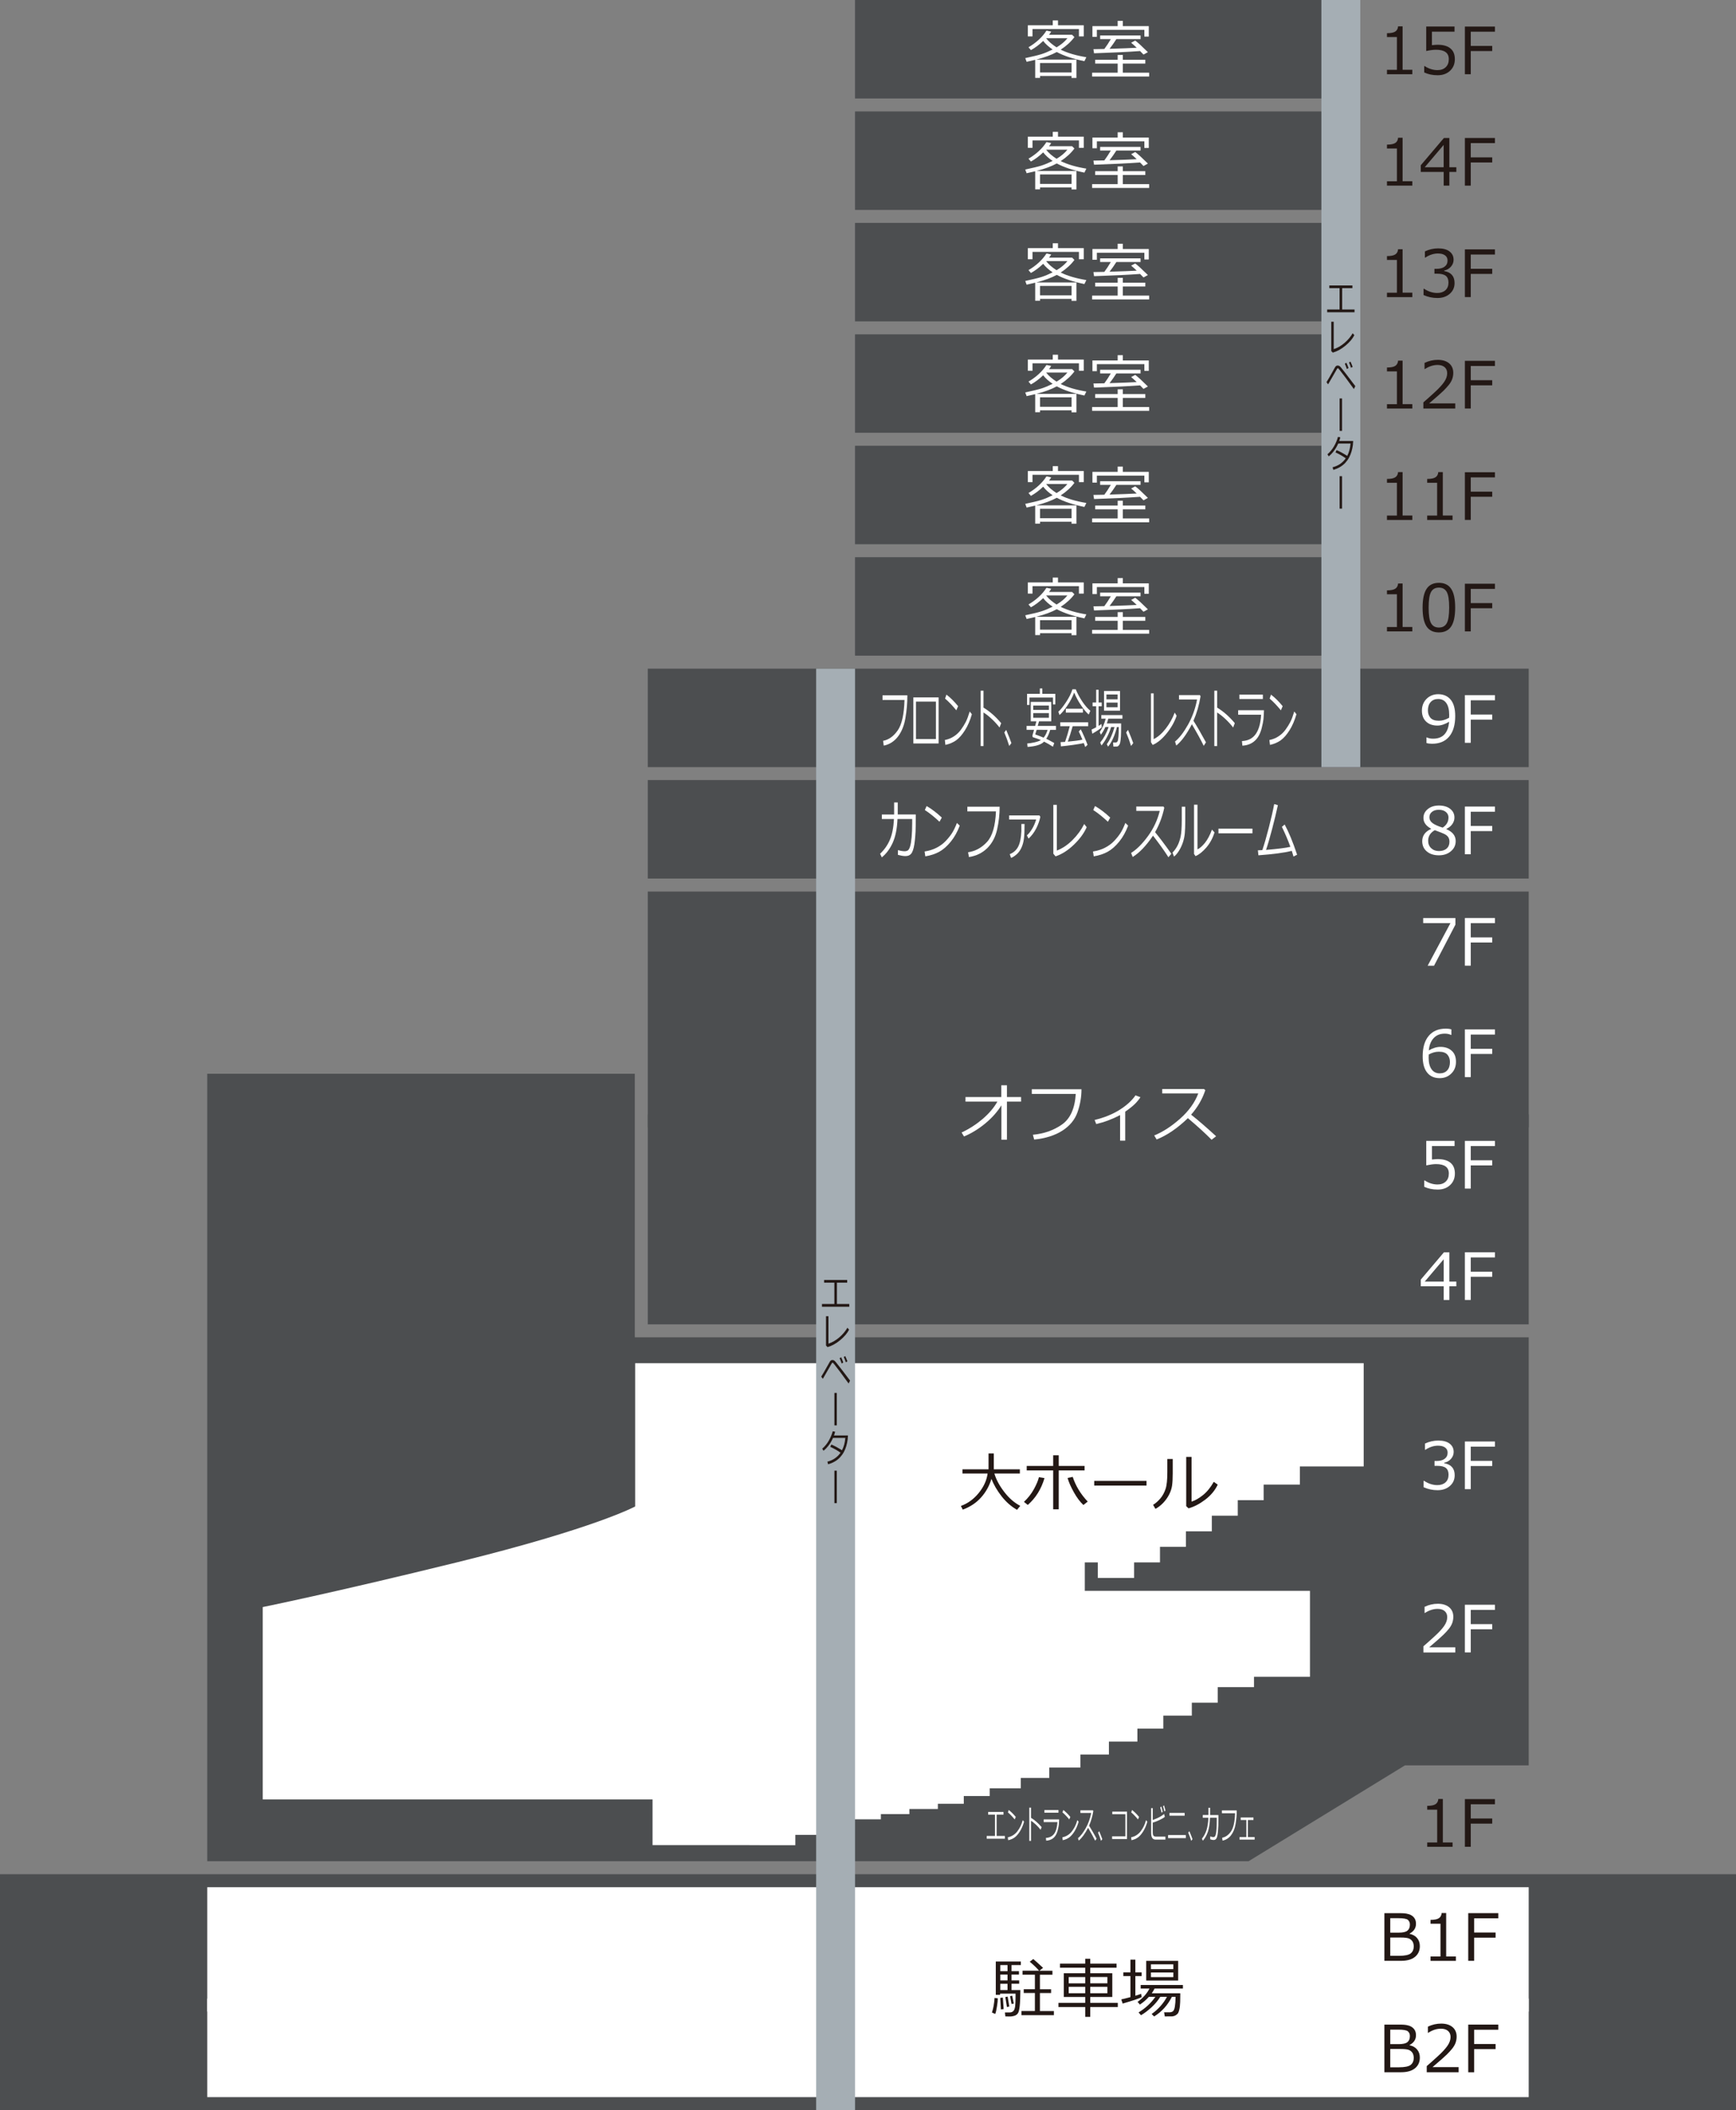 <?xml version="1.0" encoding="UTF-8"?>
<svg id="_レイヤー_2" data-name="レイヤー_2" xmlns="http://www.w3.org/2000/svg" viewBox="0 0 427.9 520">
  <rect x="0" y="0" width="427.9" height="520" fill="#808080" stroke="none"/>
  <defs>
    <style>
      .cls-1 {
        fill: #231815;
      }

      .cls-2 {
        fill: #a5aeb4;
      }

      .cls-3 {
        fill: #fff;
      }

      .cls-4 {
        fill: #4c4e50;
      }
    </style>
  </defs>
  <g id="_レイヤー_1-2" data-name="レイヤー_1">
    <g>
      <rect class="cls-4" x="210.75" width="114.96" height="24.27"/>
      <rect class="cls-4" x="210.75" y="27.46" width="114.96" height="24.27"/>
      <rect class="cls-4" x="210.75" y="54.93" width="114.96" height="24.27"/>
      <rect class="cls-4" x="210.75" y="82.39" width="114.96" height="24.26"/>
      <rect class="cls-4" x="210.75" y="109.85" width="114.96" height="24.27"/>
      <rect class="cls-4" x="210.75" y="137.31" width="114.96" height="24.27"/>
      <rect class="cls-4" x="159.66" y="164.78" width="217.14" height="24.27"/>
      <polygon class="cls-4" points="346.29 435.06 376.8 435.06 376.8 329.56 156.47 329.56 156.47 264.61 51.09 264.61 51.09 458.68 307.75 458.68 346.29 435.06"/>
      <rect class="cls-4" y="461.88" width="427.9" height="58.12"/>
      <rect class="cls-3" x="51.09" y="465.08" width="325.71" height="30.65"/>
      <rect class="cls-3" x="51.09" y="492.54" width="325.71" height="24.27"/>
      <rect class="cls-4" x="159.66" y="192.24" width="217.14" height="24.27"/>
      <rect class="cls-4" x="159.66" y="219.71" width="217.14" height="58.12"/>
      <rect class="cls-4" x="159.66" y="274.64" width="217.14" height="51.73"/>
      <path class="cls-3" d="M189.66,454.73h6.38v-2.55h7.03v-2.56h7.03s0-1.27,0-1.27h7.02v-1.28h7.03s0-1.27,0-1.27h7.02v-1.28h6.39v-1.91h6.39v-1.91h7.66s0-2.55,0-2.55h7.02v-2.56h7.67v-3.2h7.03v-3.2h7.02v-3.2h6.39v-3.19h7.03v-3.2h6.38v-3.83h8.94v-2.55h13.8v-21.17h-55.5v-7.02h3.2v3.83h8.95v-3.83h6.38v-3.83h6.39v-3.83h6.39v-3.84h6.39v-3.83h6.38v-3.84h8.94v-4.47h15.72v-25.45h-179.57v35.31s-9.8,5.36-43.68,13.71c-30.96,7.62-48.12,11.08-48.12,11.08v47.4h96.08v11.26h22.06l6.77.03Z"/>
      <g>
        <path class="cls-1" d="M348.12,18.29h-6.25v-1.08h2.45v-8.08h-2.45v-.95c.96,0,1.64-.14,2.05-.41.41-.27.64-.69.69-1.28h1.11v10.71h2.4v1.08Z"/>
        <path class="cls-1" d="M351.05,17.85v-1.56h.12c1.01.66,2.07.99,3.16.99.84,0,1.52-.24,2.02-.72.51-.48.76-1.14.76-1.99,0-1.54-1.05-2.31-3.17-2.31-.6,0-1.4.1-2.4.31v-6.03h6.98v1.26h-5.57v3.33c.69-.07,1.15-.1,1.39-.1,1.4,0,2.46.3,3.18.91.72.6,1.08,1.48,1.08,2.64s-.39,2.12-1.17,2.85c-.78.74-1.8,1.11-3.07,1.11s-2.33-.23-3.32-.69Z"/>
        <path class="cls-1" d="M368.48,7.81h-5.96v3.51h5.29v1.26h-5.29v5.71h-1.45V6.55h7.41v1.26Z"/>
      </g>
      <g>
        <path class="cls-3" d="M264.13,18.73h-7.78v.47h-1.19v-4.45c-.66.16-1.36.32-2.11.48l-.34-.91c1.82-.39,3.15-.71,3.98-.97.83-.26,1.75-.65,2.77-1.15-1-.67-1.77-1.37-2.33-2.11-.97.93-1.97,1.68-3.02,2.26l-.6-.7c1.93-1.14,3.41-2.51,4.43-4.1l1.16.24c-.12.23-.3.49-.53.78h5.69l.57.57c-.84,1.13-1.96,2.17-3.38,3.1,1.66.82,3.77,1.44,6.32,1.86l-.48.98c-2.82-.58-5.09-1.33-6.81-2.26-1.27.7-2.95,1.32-5.04,1.86h9.89v4.54h-1.21v-.48ZM265.94,8.97v-1.82h-11.44v1.82h-1.15v-2.74h6.14v-1.2h1.29v1.2h6.35v2.74h-1.19ZM256.35,17.86h7.78v-2.33h-7.78v2.33ZM260.43,11.67c1.12-.66,2.01-1.41,2.67-2.24h-5.24c.61.8,1.47,1.54,2.57,2.24Z"/>
        <path class="cls-3" d="M269.19,18.86v-.94h6.3v-2.25h-5.54v-.94h5.54v-1.18h1.27v1.18h5.54v.94h-5.54v2.25h6.49v.94h-14.06ZM282.07,9.02v-1.66h-11.71v1.72h-1.09v-2.64h6.22v-1.3h1.27v1.3h6.4v2.57h-1.09ZM272.2,12.07c.52-.69,1.06-1.5,1.6-2.43h-2.63v-.9h9.96v.9h-5.96c-.53.83-1.08,1.63-1.68,2.39,3.08-.09,5.31-.18,6.69-.26-.59-.57-1.04-.98-1.37-1.23l1-.54c.57.4,1.61,1.35,3.13,2.85l-1.08.6c-.16-.18-.44-.47-.85-.87-2.82.21-6.6.39-11.34.55l-.16-1.01c.55,0,1.45-.02,2.69-.05Z"/>
      </g>
      <g>
        <path class="cls-3" d="M264.13,46.19h-7.78v.47h-1.19v-4.45c-.66.16-1.36.32-2.11.48l-.34-.91c1.82-.39,3.15-.71,3.98-.97.83-.26,1.75-.65,2.77-1.15-1-.67-1.77-1.37-2.33-2.11-.97.93-1.97,1.68-3.02,2.26l-.6-.7c1.93-1.14,3.41-2.51,4.43-4.1l1.16.24c-.12.23-.3.49-.53.78h5.69l.57.57c-.84,1.13-1.96,2.17-3.38,3.1,1.66.82,3.77,1.44,6.32,1.86l-.48.98c-2.82-.58-5.09-1.33-6.81-2.26-1.27.7-2.95,1.32-5.04,1.86h9.89v4.54h-1.21v-.48ZM265.94,36.43v-1.82h-11.44v1.82h-1.15v-2.74h6.14v-1.2h1.29v1.2h6.35v2.74h-1.19ZM256.35,45.32h7.78v-2.33h-7.78v2.33ZM260.43,39.13c1.12-.66,2.01-1.41,2.67-2.24h-5.24c.61.8,1.47,1.54,2.57,2.24Z"/>
        <path class="cls-3" d="M269.19,46.32v-.94h6.3v-2.25h-5.54v-.94h5.54v-1.18h1.27v1.18h5.54v.94h-5.54v2.25h6.49v.94h-14.06ZM282.07,36.48v-1.66h-11.71v1.72h-1.09v-2.64h6.22v-1.3h1.27v1.3h6.4v2.57h-1.09ZM272.2,39.53c.52-.69,1.06-1.5,1.6-2.43h-2.63v-.9h9.96v.9h-5.96c-.53.83-1.08,1.63-1.68,2.39,3.08-.09,5.31-.18,6.69-.26-.59-.57-1.04-.98-1.37-1.23l1-.54c.57.4,1.61,1.35,3.13,2.85l-1.08.6c-.16-.18-.44-.47-.85-.87-2.82.21-6.6.39-11.34.55l-.16-1.01c.55,0,1.45-.02,2.69-.05Z"/>
      </g>
      <g>
        <path class="cls-3" d="M264.13,73.65h-7.78v.47h-1.19v-4.45c-.66.16-1.36.32-2.11.48l-.34-.91c1.82-.39,3.15-.71,3.98-.97.83-.26,1.75-.65,2.77-1.15-1-.67-1.77-1.37-2.33-2.11-.97.93-1.97,1.68-3.02,2.26l-.6-.7c1.93-1.14,3.41-2.51,4.43-4.1l1.16.24c-.12.23-.3.49-.53.78h5.69l.57.57c-.84,1.13-1.96,2.17-3.38,3.1,1.66.82,3.77,1.44,6.32,1.86l-.48.98c-2.82-.58-5.09-1.33-6.81-2.26-1.27.7-2.95,1.32-5.04,1.86h9.89v4.54h-1.21v-.48ZM265.94,63.89v-1.82h-11.44v1.82h-1.15v-2.74h6.14v-1.2h1.29v1.2h6.35v2.74h-1.19ZM256.35,72.79h7.78v-2.33h-7.78v2.33ZM260.43,66.59c1.12-.66,2.01-1.41,2.67-2.24h-5.24c.61.8,1.47,1.54,2.57,2.24Z"/>
        <path class="cls-3" d="M269.19,73.79v-.94h6.3v-2.25h-5.54v-.94h5.54v-1.18h1.27v1.18h5.54v.94h-5.54v2.25h6.49v.94h-14.06ZM282.07,63.95v-1.66h-11.71v1.72h-1.09v-2.64h6.22v-1.3h1.27v1.3h6.4v2.57h-1.09ZM272.2,67c.52-.69,1.06-1.5,1.6-2.43h-2.63v-.9h9.96v.9h-5.96c-.53.83-1.08,1.63-1.68,2.39,3.08-.09,5.31-.18,6.69-.26-.59-.57-1.04-.98-1.37-1.23l1-.54c.57.4,1.61,1.35,3.13,2.85l-1.08.6c-.16-.18-.44-.47-.85-.87-2.82.21-6.6.39-11.34.55l-.16-1.01c.55,0,1.45-.02,2.69-.05Z"/>
      </g>
      <g>
        <path class="cls-3" d="M264.13,101.12h-7.78v.47h-1.19v-4.45c-.66.16-1.36.32-2.11.48l-.34-.91c1.82-.39,3.15-.71,3.98-.97.83-.26,1.75-.65,2.77-1.15-1-.67-1.77-1.37-2.33-2.11-.97.93-1.97,1.68-3.02,2.26l-.6-.7c1.93-1.14,3.41-2.51,4.43-4.1l1.16.24c-.12.23-.3.49-.53.78h5.69l.57.57c-.84,1.13-1.96,2.17-3.38,3.1,1.66.82,3.77,1.44,6.32,1.86l-.48.98c-2.82-.58-5.09-1.33-6.81-2.26-1.27.7-2.95,1.32-5.04,1.86h9.89v4.54h-1.21v-.48ZM265.94,91.36v-1.82h-11.44v1.82h-1.15v-2.74h6.14v-1.2h1.29v1.2h6.35v2.74h-1.19ZM256.35,100.25h7.78v-2.33h-7.78v2.33ZM260.43,94.05c1.12-.66,2.01-1.41,2.67-2.24h-5.24c.61.8,1.47,1.54,2.57,2.24Z"/>
        <path class="cls-3" d="M269.19,101.25v-.94h6.3v-2.25h-5.54v-.94h5.54v-1.18h1.27v1.18h5.54v.94h-5.54v2.25h6.49v.94h-14.06ZM282.07,91.41v-1.66h-11.71v1.72h-1.09v-2.64h6.22v-1.3h1.27v1.3h6.4v2.57h-1.09ZM272.2,94.46c.52-.69,1.06-1.5,1.6-2.43h-2.63v-.9h9.96v.9h-5.96c-.53.83-1.08,1.63-1.68,2.39,3.08-.09,5.31-.18,6.69-.26-.59-.57-1.04-.98-1.37-1.23l1-.54c.57.39,1.61,1.35,3.13,2.85l-1.08.6c-.16-.18-.44-.47-.85-.87-2.82.21-6.6.39-11.34.55l-.16-1.01c.55,0,1.45-.02,2.69-.05Z"/>
      </g>
      <g>
        <path class="cls-3" d="M264.13,128.58h-7.78v.47h-1.19v-4.45c-.66.16-1.36.32-2.11.48l-.34-.91c1.82-.38,3.15-.71,3.98-.97.83-.26,1.75-.65,2.77-1.15-1-.67-1.77-1.37-2.33-2.11-.97.93-1.97,1.68-3.02,2.26l-.6-.7c1.93-1.14,3.41-2.51,4.43-4.1l1.16.24c-.12.23-.3.49-.53.78h5.69l.57.57c-.84,1.13-1.96,2.17-3.38,3.1,1.66.82,3.77,1.44,6.32,1.86l-.48.98c-2.82-.58-5.09-1.33-6.81-2.26-1.27.7-2.95,1.32-5.04,1.86h9.89v4.54h-1.21v-.48ZM265.94,118.82v-1.82h-11.44v1.82h-1.15v-2.74h6.14v-1.2h1.29v1.2h6.35v2.74h-1.19ZM256.35,127.71h7.78v-2.33h-7.78v2.33ZM260.43,121.51c1.12-.66,2.01-1.41,2.67-2.24h-5.24c.61.8,1.47,1.54,2.57,2.24Z"/>
        <path class="cls-3" d="M269.19,128.71v-.94h6.3v-2.25h-5.54v-.94h5.54v-1.18h1.27v1.18h5.54v.94h-5.54v2.25h6.49v.94h-14.06ZM282.07,118.87v-1.66h-11.71v1.72h-1.09v-2.64h6.22v-1.3h1.27v1.3h6.4v2.57h-1.09ZM272.2,121.92c.52-.69,1.06-1.5,1.6-2.43h-2.63v-.9h9.96v.9h-5.96c-.53.83-1.08,1.63-1.68,2.39,3.08-.09,5.31-.18,6.69-.26-.59-.57-1.04-.98-1.37-1.23l1-.54c.57.39,1.61,1.35,3.13,2.85l-1.08.6c-.16-.18-.44-.47-.85-.87-2.82.21-6.6.39-11.34.55l-.16-1.01c.55,0,1.45-.02,2.69-.05Z"/>
      </g>
      <g>
        <path class="cls-3" d="M264.13,156.04h-7.78v.47h-1.19v-4.45c-.66.16-1.36.32-2.11.48l-.34-.91c1.82-.38,3.15-.71,3.98-.97.83-.26,1.75-.65,2.77-1.15-1-.67-1.77-1.37-2.33-2.11-.97.93-1.97,1.68-3.02,2.26l-.6-.7c1.93-1.14,3.41-2.51,4.43-4.1l1.16.24c-.12.23-.3.49-.53.78h5.69l.57.57c-.84,1.13-1.96,2.17-3.38,3.1,1.66.82,3.77,1.44,6.32,1.86l-.48.98c-2.82-.58-5.09-1.33-6.81-2.26-1.27.7-2.95,1.32-5.04,1.86h9.89v4.54h-1.21v-.48ZM265.94,146.28v-1.82h-11.44v1.82h-1.15v-2.74h6.14v-1.2h1.29v1.2h6.35v2.74h-1.19ZM256.35,155.17h7.78v-2.33h-7.78v2.33ZM260.43,148.98c1.12-.66,2.01-1.41,2.67-2.24h-5.24c.61.8,1.47,1.54,2.57,2.24Z"/>
        <path class="cls-3" d="M269.19,156.17v-.94h6.3v-2.25h-5.54v-.94h5.54v-1.18h1.27v1.18h5.54v.94h-5.54v2.25h6.49v.94h-14.06ZM282.07,146.34v-1.66h-11.71v1.72h-1.09v-2.64h6.22v-1.3h1.27v1.3h6.4v2.57h-1.09ZM272.2,149.38c.52-.69,1.06-1.5,1.6-2.43h-2.63v-.9h9.96v.9h-5.96c-.53.83-1.08,1.63-1.68,2.39,3.08-.09,5.31-.18,6.69-.26-.59-.57-1.04-.98-1.37-1.23l1-.54c.57.4,1.61,1.35,3.13,2.85l-1.08.6c-.16-.18-.44-.47-.85-.87-2.82.21-6.6.39-11.34.55l-.16-1.01c.55,0,1.45-.02,2.69-.05Z"/>
      </g>
      <g>
        <path class="cls-3" d="M223.65,171.36c0,1.89-.16,3.76-.48,5.62-.32,1.86-.94,3.38-1.86,4.57-.92,1.18-2.08,1.92-3.48,2.2l-.16-1.18c1.38-.26,2.58-1.11,3.59-2.55,1.02-1.44,1.58-3.94,1.69-7.52h-5.42v-1.15h6.12Z"/>
        <path class="cls-3" d="M231.35,183.22h-6.22v-11.35h6.22v11.35ZM230.69,182.13v-9.22h-4.91v9.22h4.91Z"/>
        <path class="cls-3" d="M239.56,176c-.44,1.52-1,2.84-1.7,3.95-.7,1.11-1.42,1.94-2.17,2.48-.75.54-1.64.92-2.66,1.14l-.14-1.2c.85-.17,1.61-.48,2.28-.93.67-.45,1.24-.99,1.7-1.63.47-.64.86-1.27,1.18-1.89.32-.63.64-1.49.97-2.58l.53.67ZM236.16,174.03l-.44,1.02c-.93-1.14-1.85-2.11-2.77-2.89l.33-.98c.97.73,1.93,1.68,2.88,2.85Z"/>
        <path class="cls-3" d="M246.78,178.21l-.41,1.08c-.54-.72-1.19-1.43-1.94-2.13-.75-.7-1.42-1.22-2.01-1.57v8.27h-.7v-13.65h.7v4.18c1.54.92,2.99,2.2,4.35,3.82Z"/>
        <path class="cls-3" d="M249.29,183.14l-.53.69c-.34-1.11-.74-2.22-1.21-3.32l.46-.64c.57,1.35,1,2.44,1.29,3.27Z"/>
        <path class="cls-3" d="M257.35,182.77c-.69.73-2.05,1.16-4.07,1.3l-.08-.85c.49-.02,1.1-.12,1.82-.28.72-.17,1.23-.35,1.54-.56-.4-.18-1.04-.41-1.92-.69-.1-.04-.16-.16-.16-.36,0-.04,0-.06,0-.08,0-.02.05-.17.13-.46l.27-.94h-1.84v-.95h2.11c.08-.28.18-.66.31-1.15h-1.39v-4.77h5.05v4.77h-3.01c-.1.37-.21.75-.33,1.15h4.5v.97h-1.42c-.28.94-.6,1.67-.98,2.19.32.15.99.5,1.98,1.05l-.33.91c-.6-.4-1.33-.82-2.21-1.27ZM259.55,173.6v-1.7h-5.81v1.84h-.58v-2.75h3.15v-1.32h.61v1.32h3.2v2.61h-.57ZM254.68,174.95h3.86v-1.08h-3.86v1.08ZM258.54,175.74h-3.86v1.15h3.86v-1.15ZM257.23,181.8c.39-.45.72-1.09.99-1.93l-2.7-.02-.35,1.13c.89.33,1.58.6,2.06.81Z"/>
        <path class="cls-3" d="M268.37,176.1c-.57-.48-1.2-1.23-1.89-2.25-.69-1.01-1.26-2.07-1.71-3.18-.39,1.05-.93,2.1-1.65,3.17-.71,1.07-1.37,1.86-1.96,2.37l-.29-.82c.49-.42,1.12-1.19,1.88-2.33.76-1.14,1.29-2.2,1.59-3.19h.82c.41,1.03.96,2.04,1.63,3.04.68,1,1.33,1.74,1.96,2.24l-.39.94ZM261.5,183.93l-.08-1.04c.28-.01.65-.03,1.1-.06.4-1.12.79-2.41,1.16-3.86h-2.34v-.97h6.89v.97h-3.83c-.39,1.38-.79,2.65-1.2,3.8,1.63-.15,2.83-.31,3.6-.49-.37-.9-.67-1.57-.9-2.01l.49-.54c.22.4.51,1.02.87,1.84.36.83.63,1.49.81,1.98l-.57.55c-.08-.26-.2-.59-.36-.98-.5.13-1.39.28-2.67.46-1.28.18-2.27.29-2.97.35ZM262.71,175.62v-.96h4.21v.96h-4.21Z"/>
        <path class="cls-3" d="M269.23,180.82l-.17-1.03c.27-.11.64-.3,1.13-.56v-5.18h-.88v-.93h.88v-3.13h.6v3.13h.77v.93h-.77v4.84c.3-.18.54-.34.72-.48l.05.83c-.31.33-1.09.86-2.33,1.58ZM271.49,183.69l-.3-.69c.85-1.03,1.54-2.31,2.07-3.84h-.8c-.33.74-.7,1.37-1.11,1.9l-.28-.66c.67-.98,1.16-2.08,1.47-3.29h-1.08v-.88h5.2v.88h-3.49c-.1.41-.22.8-.35,1.17h3.52v.58c0,1.23-.02,2.11-.05,2.64-.05.72-.11,1.25-.2,1.59-.06.22-.15.41-.29.58-.14.17-.28.27-.44.3-.04.01-.35.02-.92.02l-.09-1.01h.66c.16,0,.3-.08.42-.23.12-.16.2-.55.25-1.19.05-.64.08-1.37.08-2.19v-.2h-.45c-.51,2.05-1.24,3.66-2.18,4.83l-.31-.6c.81-1.15,1.44-2.56,1.89-4.23h-.83c-.28.91-.64,1.77-1.08,2.58-.44.81-.87,1.46-1.3,1.95ZM272.13,175.14v-4.86h3.94v4.86h-3.94ZM272.72,172.33h2.76v-1.18h-2.76v1.18ZM275.48,173.15h-2.76v1.15h2.76v-1.15Z"/>
        <path class="cls-3" d="M279.32,183.14l-.53.69c-.34-1.11-.74-2.22-1.21-3.32l.46-.64c.57,1.35,1,2.44,1.29,3.27Z"/>
        <path class="cls-3" d="M290.02,176.39c-.48,1.44-1.28,2.88-2.41,4.29-1.12,1.41-2.29,2.38-3.49,2.9l-.42-.66v-12.04h.66v11.27c1.05-.51,2.04-1.38,2.98-2.59.94-1.21,1.67-2.53,2.21-3.95l.47.78Z"/>
        <path class="cls-3" d="M297.25,182.94l-.55.86c-.71-1.47-1.69-3.24-2.92-5.32-1.29,2.48-2.58,4.24-3.85,5.25l-.3-.99c1.07-.87,2.14-2.26,3.2-4.15,1.06-1.89,1.81-3.96,2.23-6.21h-4.45v-1.08h5.15l.16.29c-.36,2.2-.95,4.21-1.75,6.03.8,1.24,1.82,3.01,3.08,5.32Z"/>
        <path class="cls-3" d="M304.36,178.21l-.41,1.08c-.54-.72-1.19-1.43-1.94-2.13-.75-.7-1.42-1.22-2.01-1.57v8.27h-.69v-13.65h.7v4.18c1.54.92,2.99,2.2,4.35,3.82Z"/>
        <path class="cls-3" d="M311.55,175.03c-.03.93-.07,1.66-.12,2.17-.05.52-.19,1.23-.42,2.16-.22.92-.55,1.7-.97,2.33-.42.63-.95,1.12-1.58,1.47-.63.35-1.38.55-2.23.6l-.11-1.13c1.48-.07,2.6-.63,3.37-1.69.77-1.06,1.23-2.66,1.36-4.81h-5.66v-1.1h6.37ZM311.28,172.27h-5.79v-1.09h5.79v1.09Z"/>
        <path class="cls-3" d="M319.56,176c-.44,1.52-1,2.84-1.7,3.95-.7,1.11-1.42,1.94-2.17,2.48-.75.54-1.64.92-2.66,1.14l-.14-1.2c.85-.17,1.61-.48,2.28-.93.67-.45,1.24-.99,1.7-1.63.47-.64.86-1.27,1.18-1.89.32-.63.64-1.49.97-2.58l.53.67ZM316.16,174.03l-.44,1.02c-.93-1.14-1.85-2.11-2.77-2.89l.33-.98c.97.73,1.93,1.68,2.88,2.85Z"/>
      </g>
      <g>
        <path class="cls-3" d="M221.28,197.74v2.97h4.44v.6c0,1.81-.02,3.03-.05,3.68-.03.64-.09,1.32-.16,2.04-.07.72-.17,1.33-.29,1.85-.12.52-.27.92-.43,1.21-.16.29-.37.5-.62.65-.25.15-.6.23-1.04.23-.47,0-1.07-.1-1.81-.3l.02-1.18c.61.19,1.17.29,1.69.29.24,0,.48-.06.7-.18.22-.12.41-.44.58-.95.17-.51.29-1.28.39-2.28.09-1.01.14-2.18.14-3.53v-1h-3.62c-.1,2.4-.5,4.34-1.18,5.85-.68,1.5-1.58,2.7-2.68,3.6l-.43-.89c1.04-.97,1.84-2.11,2.41-3.44.57-1.33.9-3.03,1.01-5.12h-2.99v-1.11h3.03v-2.97h.89Z"/>
        <path class="cls-3" d="M236.56,203.47c-.57,1.52-1.3,2.84-2.21,3.95-.9,1.11-1.85,1.94-2.82,2.48-.98.54-2.13.92-3.45,1.14l-.18-1.2c1.1-.17,2.09-.48,2.96-.93.87-.45,1.61-.99,2.22-1.63.61-.64,1.12-1.27,1.53-1.89.41-.63.84-1.49,1.26-2.58l.7.67ZM232.14,201.49l-.57,1.02c-1.21-1.14-2.41-2.11-3.61-2.89l.44-.98c1.26.73,2.51,1.68,3.75,2.85Z"/>
        <path class="cls-3" d="M246.4,198.82c0,1.89-.21,3.76-.63,5.62-.42,1.86-1.23,3.38-2.42,4.57-1.2,1.18-2.7,1.92-4.52,2.2l-.21-1.18c1.79-.26,3.35-1.11,4.67-2.55,1.32-1.44,2.05-3.94,2.2-7.52h-7.05v-1.15h7.96Z"/>
        <path class="cls-3" d="M256.43,201.29c-.2.97-.54,1.93-1.03,2.89-.49.96-1.12,1.79-1.88,2.49l-.4-.8c.43-.38.86-.91,1.27-1.59.42-.68.75-1.46,1.01-2.32h-6.66v-1.01h7.46l.23.34ZM252.54,203.06c0,1.59-.05,2.8-.16,3.64-.11.84-.32,1.6-.65,2.29-.33.69-.75,1.24-1.27,1.66-.51.42-.93.67-1.25.76l-.32-.91c.95-.38,1.64-1.01,2.09-1.88.44-.87.7-2.12.77-3.76v-1.8h.8Z"/>
        <path class="cls-3" d="M267.85,203.85c-.62,1.44-1.67,2.88-3.13,4.29-1.46,1.41-2.97,2.38-4.54,2.9l-.55-.66v-12.04h.86v11.27c1.36-.51,2.65-1.38,3.87-2.59,1.21-1.21,2.17-2.53,2.88-3.95l.61.78Z"/>
        <path class="cls-3" d="M278.07,203.47c-.57,1.52-1.3,2.84-2.21,3.95-.9,1.11-1.85,1.94-2.82,2.48-.98.54-2.13.92-3.45,1.14l-.18-1.2c1.1-.17,2.09-.48,2.96-.93.87-.45,1.61-.99,2.22-1.63.61-.64,1.12-1.27,1.53-1.89.42-.63.84-1.49,1.26-2.58l.7.67ZM273.65,201.49l-.57,1.02c-1.21-1.14-2.41-2.11-3.61-2.89l.44-.98c1.26.73,2.51,1.68,3.75,2.85Z"/>
        <path class="cls-3" d="M288.72,210.4l-.72.86c-.92-1.47-2.19-3.24-3.8-5.32-1.68,2.48-3.35,4.24-5.01,5.25l-.39-.99c1.39-.87,2.78-2.26,4.16-4.15,1.38-1.89,2.35-3.96,2.9-6.21h-5.78v-1.08h6.69l.21.29c-.47,2.2-1.23,4.21-2.27,6.03,1.03,1.24,2.37,3.01,4.01,5.32Z"/>
        <path class="cls-3" d="M292.15,202.35c0,1.23-.04,2.23-.11,3-.07.77-.23,1.53-.48,2.27-.25.74-.57,1.42-.95,2.03-.38.61-.79,1.1-1.23,1.45l-.38-.99c.42-.4.81-.93,1.17-1.58.36-.66.63-1.43.83-2.32.19-.89.29-2.26.29-4.11v-3.29h.86v3.55ZM299.36,205.13c-.43,1.42-1.1,2.65-2,3.71-.9,1.05-1.8,1.77-2.68,2.14l-.37-.53v-12.14h.85v11.01c.56-.26,1.16-.78,1.82-1.58.65-.8,1.24-1.9,1.75-3.29l.63.69Z"/>
        <path class="cls-3" d="M308.71,205.36h-8.38v-1.15h8.38v1.15Z"/>
        <path class="cls-3" d="M318.41,209.69c-1.92.47-4.66.83-8.23,1.09l-.13-1.23c.3,0,.67-.02,1.1-.05.46-1.37,1-3.22,1.6-5.55.6-2.33,1.04-4.26,1.32-5.79l.91.26c-.38,1.76-.85,3.71-1.41,5.85-.56,2.14-1.06,3.86-1.51,5.18,2.94-.25,4.94-.5,6-.76-.57-1.59-1.27-3.23-2.09-4.92l.68-.58c.99,1.81,2.02,4.29,3.07,7.44l-.89.46c-.13-.49-.27-.96-.42-1.41Z"/>
      </g>
      <g>
        <path class="cls-3" d="M246.83,272.39c-.99,1.61-2.33,3.11-4.01,4.5-1.68,1.38-3.42,2.44-5.21,3.18l-.59-.98c1.87-.87,3.59-1.98,5.17-3.32,1.58-1.35,2.8-2.78,3.65-4.29h-7.86v-1.13h8.82v-2.89h1.4v2.89h3.48v1.13h-3.48v9.39h-1.37v-8.47Z"/>
        <path class="cls-3" d="M266.57,268.44c0,1.89-.32,3.76-.97,5.62-.64,1.86-1.89,3.38-3.73,4.57-1.84,1.18-4.16,1.92-6.96,2.2l-.32-1.18c2.76-.26,5.16-1.11,7.19-2.54,2.03-1.44,3.16-3.94,3.38-7.52h-10.84v-1.15h12.25Z"/>
        <path class="cls-3" d="M277.36,281.1h-1.27v-6.3c-1.88.99-3.84,1.73-5.88,2.21l-.4-1.01c2.44-.59,4.51-1.44,6.23-2.54,1.72-1.1,3-2.28,3.84-3.52l1.23.46c-.6.87-1.23,1.58-1.9,2.14-.66.56-1.28,1.03-1.86,1.42v7.13Z"/>
        <path class="cls-3" d="M299.75,280.02l-1.11.86c-1.42-1.46-3.37-3.24-5.84-5.32-2.58,2.48-5.15,4.24-7.71,5.25l-.59-.99c2.14-.87,4.27-2.26,6.4-4.15,2.12-1.89,3.61-3.96,4.46-6.21h-8.89v-1.08h10.3l.32.29c-.73,2.2-1.89,4.21-3.5,6.03,1.59,1.24,3.65,3.01,6.17,5.32Z"/>
      </g>
      <g>
        <path class="cls-1" d="M251.48,371.1l-.8.98c-1.45-.83-2.72-1.95-3.82-3.36-1.1-1.41-1.92-2.84-2.49-4.27-.5,1.71-1.35,3.24-2.54,4.57-1.19,1.34-2.7,2.34-4.53,3.01l-.45-.91c1.7-.61,3.17-1.68,4.4-3.2,1.23-1.52,1.96-3.12,2.18-4.79h-6.19v-1.03h6.42v-3.92h1.3v3.92h6.42v1.03h-6.28c.43,1.46,1.23,2.97,2.42,4.52,1.18,1.55,2.51,2.7,3.98,3.46Z"/>
        <path class="cls-1" d="M257.45,364.28c-.81,2.71-2.18,4.91-4.12,6.59l-.94-.75c1.01-.95,1.83-2,2.46-3.15.63-1.15,1.04-2.13,1.23-2.94l1.38.24ZM260.96,371.95h-1.37v-9.58h-6.52v-1.11h6.52v-2.62h1.37v2.62h6.37v1.11h-6.37v9.58ZM268.1,370.05l-1.06.84c-.84-.79-1.63-1.84-2.35-3.14-.73-1.31-1.25-2.48-1.55-3.52l1.27-.27c.72,2.21,1.95,4.24,3.7,6.09Z"/>
        <path class="cls-1" d="M282.6,366.1h-12.89v-1.15h12.89v1.15Z"/>
        <path class="cls-1" d="M289.06,363.09c0,1.23-.05,2.22-.16,3-.11.77-.36,1.53-.75,2.27-.39.74-.87,1.42-1.46,2.03-.59.61-1.22,1.1-1.89,1.45l-.58-.99c.65-.4,1.25-.93,1.8-1.58.55-.66.97-1.43,1.27-2.32.3-.89.44-2.26.44-4.11v-3.29h1.33v3.55ZM300.16,365.86c-.67,1.42-1.69,2.65-3.08,3.71-1.39,1.05-2.76,1.77-4.12,2.14l-.57-.53v-12.14h1.31v11.01c.86-.25,1.79-.78,2.79-1.58,1.01-.8,1.9-1.9,2.69-3.29l.97.69Z"/>
      </g>
      <g>
        <path class="cls-1" d="M245.31,496.32l-.81-.36c.33-.97.55-2.17.65-3.6l.8.12c0,.48-.08,1.14-.21,1.98-.13.84-.27,1.46-.43,1.86ZM249.34,490.43h2.17c-.02,1.74-.07,3.06-.17,3.96-.1.9-.25,1.5-.46,1.79-.21.29-.5.49-.89.6-.39.11-.72.16-.99.16s-.67,0-1.19-.02l-.12-.97h0c.45,0,.85,0,1.21-.01.36,0,.66-.12.88-.35.23-.23.37-.61.44-1.17.07-.55.1-1.35.1-2.39v-.72h-3.81v.3h-1.06v-8.22h6.17v.88h-2.3v1.51h1.84v.83h-1.84v1.44h1.89v.82h-1.89v1.55ZM246.71,495.2l-.16-2.84.64-.08.2,2.83-.67.08ZM246.56,484.27v1.51h1.78v-1.51h-1.78ZM246.56,486.61v1.44h1.78v-1.44h-1.78ZM246.56,488.88v1.55h1.78v-1.55h-1.78ZM248.19,494.6l-.39-2.45.57-.11.41,2.46-.58.1ZM249.34,493.86l-.37-1.94.52-.1.39,1.93-.54.12ZM251.78,496.6v-1.01h3.31v-4.44h-2.75v-.94h2.75v-3.57h-3.05v-.98h4.08c-.59-.69-1.35-1.42-2.3-2.21l.86-.67c.36.28,1.16,1,2.42,2.17l-.9.72h3.21v.98h-3.08v3.57h2.75v.94h-2.75v4.44h3.44v1.01h-7.97Z"/>
        <path class="cls-1" d="M260.9,494.61v-1.03h6.59v-1.45h-5.28v-5.85h5.28v-1.36h-6.22v-1h6.22v-1.2h1.24v1.2h6.48v1h-6.48v1.36h5.43v5.85h-5.43v1.45h6.79v1.03h-6.79v2.41h-1.24v-2.41h-6.59ZM263.42,488.77h4.07v-1.55h-4.07v1.55ZM267.49,489.63h-4.07v1.58h4.07v-1.58ZM268.73,488.76h4.22v-1.55h-4.22v1.55ZM272.95,489.63h-4.22v1.58h4.22v-1.58Z"/>
        <path class="cls-1" d="M276.72,493.76l-.34-1.03c.53-.11,1.29-.3,2.26-.56v-5.18h-1.76v-.93h1.76v-3.13h1.21v3.13h1.54v.93h-1.54v4.84c.6-.18,1.08-.34,1.43-.48l.11.83c-.62.33-2.18.86-4.67,1.58ZM281.24,496.63l-.6-.69c1.69-1.03,3.07-2.31,4.14-3.84h-1.6c-.66.74-1.4,1.37-2.21,1.9l-.57-.66c1.35-.98,2.32-2.08,2.93-3.29h-2.17v-.88h10.41v.88h-6.98c-.21.41-.44.8-.7,1.17h7.03v.58c0,1.23-.03,2.11-.1,2.64-.09.72-.23,1.25-.4,1.59-.11.22-.31.41-.58.58-.27.17-.57.26-.89.3-.08,0-.7.01-1.84.01l-.18-1.01h1.31c.33,0,.61-.08.84-.23.23-.16.41-.55.51-1.19.11-.64.16-1.37.16-2.19v-.2h-.9c-1.03,2.05-2.48,3.67-4.37,4.83l-.62-.6c1.62-1.15,2.88-2.56,3.78-4.23h-1.65c-.56.91-1.28,1.77-2.16,2.58-.89.81-1.75,1.46-2.59,1.95ZM282.52,488.08v-4.85h7.88v4.85h-7.88ZM283.69,485.27h5.52v-1.18h-5.52v1.18ZM289.21,486.09h-5.52v1.15h5.52v-1.15Z"/>
      </g>
      <g>
        <path class="cls-1" d="M348.12,45.75h-6.25v-1.08h2.45v-8.08h-2.45v-.95c.96,0,1.64-.14,2.05-.41.41-.27.64-.69.69-1.28h1.11v10.71h2.4v1.08Z"/>
        <path class="cls-1" d="M358.97,42.37h-1.72v3.38h-1.4v-3.38h-5.65v-1.64l5.71-6.73h1.34v7.21h1.72v1.15ZM355.84,41.22v-5.5l-4.67,5.5h4.67Z"/>
        <path class="cls-1" d="M368.48,35.27h-5.96v3.51h5.29v1.26h-5.29v5.71h-1.45v-11.75h7.41v1.26Z"/>
      </g>
      <g>
        <path class="cls-1" d="M348.12,73.22h-6.25v-1.08h2.45v-8.08h-2.45v-.95c.96,0,1.64-.14,2.05-.41.41-.27.64-.69.69-1.28h1.11v10.71h2.4v1.08Z"/>
        <path class="cls-1" d="M350.89,72.73v-1.57h.12c1.06.7,2.15,1.04,3.27,1.04.83,0,1.5-.23,2-.68.5-.45.75-1.08.75-1.89,0-.75-.22-1.3-.65-1.65-.44-.35-1.14-.53-2.12-.53h-.69v-1.2h.53c.84,0,1.5-.18,1.98-.54.48-.36.72-.86.72-1.51,0-.55-.21-.98-.63-1.28-.42-.3-.99-.45-1.73-.45-1.06,0-2.1.34-3.14,1.02h-.08v-1.54c1.05-.49,2.14-.74,3.27-.74,1.21,0,2.15.25,2.81.76.66.51.99,1.19.99,2.05,0,.63-.22,1.2-.66,1.7-.44.5-1,.82-1.66.95v.12c1.71.31,2.56,1.29,2.56,2.96,0,1.08-.39,1.96-1.18,2.65-.79.69-1.8,1.04-3.03,1.04s-2.33-.24-3.44-.73Z"/>
        <path class="cls-1" d="M368.48,62.73h-5.96v3.51h5.29v1.26h-5.29v5.71h-1.45v-11.75h7.41v1.26Z"/>
      </g>
      <g>
        <path class="cls-1" d="M348.12,100.68h-6.25v-1.08h2.45v-8.08h-2.45v-.95c.96,0,1.64-.14,2.05-.41.41-.27.64-.69.69-1.28h1.11v10.71h2.4v1.08Z"/>
        <path class="cls-1" d="M358.7,100.68h-7.86v-1.52c.83-.72,1.77-1.55,2.8-2.5,1.04-.95,1.81-1.79,2.31-2.51.5-.72.76-1.44.76-2.17,0-.64-.21-1.14-.63-1.5-.42-.36-1-.54-1.73-.54-1.07,0-2.11.34-3.14,1.01h-.08v-1.52c1.05-.5,2.14-.75,3.26-.75,1.19,0,2.12.29,2.8.86.68.57,1.02,1.36,1.02,2.35,0,.53-.09,1.04-.26,1.52-.17.48-.45.95-.81,1.41-.37.46-.81.94-1.33,1.46-.51.51-1.7,1.56-3.55,3.13h6.44v1.26Z"/>
        <path class="cls-1" d="M368.48,90.19h-5.96v3.51h5.29v1.26h-5.29v5.71h-1.45v-11.75h7.41v1.26Z"/>
      </g>
      <g>
        <path class="cls-1" d="M348.12,128.14h-6.25v-1.08h2.45v-8.08h-2.45v-.95c.96,0,1.64-.14,2.05-.41.41-.27.64-.69.69-1.28h1.11v10.71h2.4v1.08Z"/>
        <path class="cls-1" d="M358.03,128.14h-6.25v-1.08h2.45v-8.08h-2.45v-.95c.96,0,1.64-.14,2.05-.41.41-.27.64-.69.69-1.28h1.11v10.71h2.4v1.08Z"/>
        <path class="cls-1" d="M368.48,117.65h-5.96v3.51h5.29v1.26h-5.29v5.71h-1.45v-11.75h7.41v1.26Z"/>
      </g>
      <g>
        <path class="cls-1" d="M348.12,155.6h-6.25v-1.08h2.45v-8.08h-2.45v-.95c.96,0,1.64-.14,2.05-.41.41-.27.64-.69.69-1.28h1.11v10.71h2.4v1.08Z"/>
        <path class="cls-1" d="M354.67,155.85c-1.38,0-2.4-.49-3.05-1.48-.65-.99-.97-2.53-.97-4.62s.33-3.64.98-4.63c.65-.99,1.67-1.49,3.04-1.49s2.38.5,3.03,1.49c.66,1,.98,2.53.98,4.61s-.32,3.64-.97,4.63c-.65.99-1.66,1.49-3.04,1.49ZM354.67,144.81c-.89,0-1.53.35-1.93,1.06-.4.7-.6,1.99-.6,3.87s.2,3.14.6,3.85c.4.71,1.04,1.06,1.93,1.06s1.53-.35,1.93-1.06c.4-.71.6-1.99.6-3.87s-.2-3.11-.59-3.83c-.4-.72-1.04-1.08-1.93-1.08Z"/>
        <path class="cls-1" d="M368.48,145.12h-5.96v3.51h5.29v1.26h-5.29v5.71h-1.45v-11.75h7.41v1.26Z"/>
      </g>
      <g>
        <path class="cls-3" d="M351.61,183.11v-1.38h.09c.44.21.95.31,1.53.31,2.4,0,3.72-1.39,3.96-4.17-1.04.62-2,.94-2.87.94-1.19,0-2.12-.33-2.81-.99-.69-.66-1.03-1.56-1.03-2.7s.39-2.14,1.15-2.9c.77-.76,1.73-1.14,2.87-1.14,1.3,0,2.33.45,3.07,1.34.75.9,1.12,2.25,1.12,4.05,0,2.16-.49,3.84-1.47,5.03-.98,1.19-2.39,1.79-4.23,1.79-.54,0-1-.06-1.39-.18ZM357.19,176.89l.02-.69c0-1.27-.23-2.24-.7-2.92-.47-.68-1.14-1.02-2.03-1.02-.77,0-1.39.25-1.84.75-.45.5-.68,1.18-.68,2.05,0,.75.21,1.36.63,1.84.42.48,1.12.72,2.09.72.8,0,1.63-.24,2.5-.73Z"/>
        <path class="cls-3" d="M368.48,172.58h-5.96v3.51h5.29v1.26h-5.29v5.71h-1.45v-11.75h7.41v1.26Z"/>
      </g>
      <g>
        <path class="cls-3" d="M352.72,204.3v-.09c-1.24-.68-1.86-1.55-1.86-2.63,0-.89.36-1.62,1.08-2.2.72-.58,1.63-.87,2.74-.87s2.07.27,2.77.82c.7.55,1.05,1.26,1.05,2.14,0,.57-.17,1.11-.52,1.61-.35.5-.83.89-1.44,1.17v.1c1.51.65,2.27,1.62,2.27,2.92,0,1.01-.39,1.85-1.18,2.51-.78.67-1.77,1-2.95,1-1.25,0-2.25-.32-3-.96-.75-.64-1.12-1.48-1.12-2.52,0-1.36.73-2.36,2.17-3.01ZM353.67,204.58c-1.1.62-1.65,1.49-1.65,2.62,0,.75.25,1.36.75,1.83.5.47,1.14.7,1.91.7s1.43-.2,1.89-.61c.47-.41.7-.97.7-1.68,0-.48-.11-.87-.32-1.17-.21-.29-.52-.54-.93-.74-.41-.2-1.19-.52-2.36-.94ZM357.04,201.48c0-.56-.22-1.02-.65-1.38-.43-.36-1.01-.54-1.73-.54s-1.25.17-1.68.5c-.43.33-.65.78-.65,1.32,0,.6.27,1.1.81,1.49.54.39,1.36.75,2.46,1.09.96-.62,1.43-1.45,1.43-2.49Z"/>
        <path class="cls-3" d="M368.48,200.04h-5.96v3.51h5.29v1.26h-5.29v5.71h-1.45v-11.75h7.41v1.26Z"/>
      </g>
      <g>
        <path class="cls-3" d="M358.74,227.87l-5.27,10.12h-1.57l5.61-10.49h-6.71v-1.26h7.94v1.63Z"/>
        <path class="cls-3" d="M368.48,227.5h-5.96v3.51h5.29v1.26h-5.29v5.71h-1.45v-11.75h7.41v1.26Z"/>
      </g>
      <g>
        <path class="cls-3" d="M357.75,253.67v1.38h-.09c-.44-.21-.95-.32-1.53-.32-1.15,0-2.07.36-2.75,1.1-.69.73-1.09,1.75-1.2,3.04.98-.59,1.94-.88,2.87-.88,1.14,0,2.06.32,2.77.95.71.63,1.06,1.54,1.06,2.72s-.38,2.14-1.15,2.9c-.77.76-1.72,1.14-2.87,1.14-1.33,0-2.36-.46-3.09-1.38-.74-.92-1.1-2.26-1.1-4.01,0-2.16.49-3.83,1.48-5.02.99-1.19,2.39-1.79,4.22-1.79.55,0,1.01.06,1.39.19ZM352.17,259.87c-.02.43-.03.68-.03.77,0,1.24.24,2.19.72,2.87.48.67,1.15,1.01,2.01,1.01.78,0,1.4-.25,1.85-.74.45-.49.67-1.18.67-2.06,0-.73-.21-1.34-.63-1.82-.42-.48-1.12-.72-2.1-.72-.85,0-1.68.23-2.49.69Z"/>
        <path class="cls-3" d="M368.48,254.96h-5.96v3.51h5.29v1.26h-5.29v5.71h-1.45v-11.75h7.41v1.26Z"/>
      </g>
      <g>
        <path class="cls-3" d="M351.05,292.47v-1.56h.13c1.01.66,2.07.99,3.16.99.84,0,1.52-.24,2.02-.72.51-.48.76-1.14.76-1.99,0-1.54-1.05-2.31-3.17-2.31-.6,0-1.4.11-2.4.31v-6.03h6.98v1.26h-5.57v3.33c.69-.07,1.15-.1,1.39-.1,1.4,0,2.46.3,3.18.9.72.6,1.08,1.48,1.08,2.64s-.39,2.12-1.17,2.85c-.78.74-1.8,1.11-3.07,1.11s-2.33-.23-3.32-.68Z"/>
        <path class="cls-3" d="M368.48,282.43h-5.96v3.51h5.29v1.26h-5.29v5.71h-1.45v-11.75h7.41v1.26Z"/>
      </g>
      <g>
        <path class="cls-3" d="M358.97,316.99h-1.72v3.38h-1.4v-3.38h-5.65v-1.64l5.71-6.73h1.34v7.21h1.72v1.15ZM355.85,315.83v-5.5l-4.67,5.5h4.67Z"/>
        <path class="cls-3" d="M368.48,309.88h-5.96v3.51h5.29v1.26h-5.29v5.71h-1.45v-11.75h7.41v1.26Z"/>
      </g>
      <g>
        <path class="cls-3" d="M350.9,366.51v-1.57h.13c1.06.7,2.15,1.05,3.27,1.05.83,0,1.5-.23,2-.68.5-.45.75-1.08.75-1.89,0-.75-.22-1.3-.65-1.65-.44-.35-1.14-.53-2.12-.53h-.69v-1.2h.53c.84,0,1.5-.18,1.98-.54.48-.36.72-.86.72-1.51,0-.55-.21-.97-.63-1.27-.42-.3-.99-.45-1.73-.45-1.06,0-2.1.34-3.14,1.02h-.08v-1.54c1.05-.49,2.14-.74,3.27-.74,1.21,0,2.15.25,2.81.76.66.51.99,1.19.99,2.05,0,.63-.22,1.2-.66,1.7-.44.5-1,.82-1.66.95v.13c1.71.3,2.57,1.29,2.57,2.95,0,1.08-.39,1.96-1.18,2.65-.79.69-1.8,1.04-3.03,1.04s-2.33-.24-3.44-.73Z"/>
        <path class="cls-3" d="M368.48,356.51h-5.96v3.51h5.29v1.26h-5.29v5.71h-1.45v-11.75h7.41v1.26Z"/>
      </g>
      <g>
        <path class="cls-3" d="M358.71,407.23h-7.86v-1.52c.83-.72,1.77-1.55,2.8-2.5,1.04-.95,1.81-1.79,2.31-2.51.5-.72.76-1.44.76-2.17,0-.64-.21-1.14-.63-1.5-.42-.36-1-.54-1.73-.54-1.07,0-2.11.34-3.14,1.01h-.08v-1.52c1.05-.5,2.14-.75,3.26-.75,1.19,0,2.12.29,2.8.86.68.57,1.02,1.36,1.02,2.35,0,.53-.09,1.04-.26,1.52-.17.48-.45.95-.81,1.41-.37.46-.81.95-1.33,1.46-.51.51-1.7,1.56-3.55,3.13h6.44v1.26Z"/>
        <path class="cls-3" d="M368.48,396.74h-5.96v3.51h5.29v1.26h-5.29v5.71h-1.45v-11.75h7.41v1.26Z"/>
      </g>
      <g>
        <path class="cls-1" d="M358.04,455.13h-6.25v-1.08h2.45v-8.07h-2.45v-.95c.96,0,1.64-.14,2.05-.41.41-.27.64-.69.69-1.28h1.11v10.71h2.4v1.08Z"/>
        <path class="cls-1" d="M368.48,444.64h-5.96v3.51h5.29v1.26h-5.29v5.71h-1.45v-11.75h7.41v1.26Z"/>
      </g>
      <g>
        <path class="cls-1" d="M341.23,483.23v-11.75h3.46c.53,0,.98,0,1.35.03.37.02.75.09,1.15.2.39.11.73.29,1.01.52.28.23.49.5.62.81.14.31.2.67.2,1.07,0,1.04-.53,1.84-1.58,2.4v.06c.8.17,1.42.51,1.86,1.05.45.53.67,1.19.67,1.98,0,1.12-.4,2-1.2,2.65-.8.65-1.95.97-3.44.97h-4.12ZM342.68,472.71v3.57h2.1c1.01,0,1.72-.16,2.13-.49.41-.33.61-.83.61-1.51,0-.47-.16-.85-.48-1.14-.32-.29-1.13-.43-2.43-.43h-1.92ZM342.68,477.48v4.51h2.11c1.49,0,2.48-.21,2.96-.62.48-.41.72-.97.72-1.67,0-.46-.09-.85-.26-1.17-.18-.32-.45-.58-.83-.77-.38-.19-1.11-.28-2.19-.28h-2.5Z"/>
        <path class="cls-1" d="M358.86,483.23h-6.25v-1.08h2.45v-8.07h-2.45v-.95c.96,0,1.64-.14,2.05-.41.41-.27.64-.69.69-1.28h1.11v10.71h2.4v1.08Z"/>
        <path class="cls-1" d="M369.31,472.74h-5.96v3.51h5.29v1.26h-5.29v5.71h-1.45v-11.75h7.41v1.26Z"/>
      </g>
      <g>
        <path class="cls-1" d="M341.23,510.69v-11.75h3.46c.53,0,.98,0,1.35.03.37.02.75.09,1.15.2.39.12.73.29,1.01.52.28.23.49.5.62.81.14.31.2.67.2,1.07,0,1.04-.53,1.84-1.58,2.4v.06c.8.17,1.42.51,1.86,1.05.45.53.67,1.19.67,1.98,0,1.12-.4,2-1.2,2.65-.8.65-1.95.97-3.44.97h-4.12ZM342.68,500.18v3.57h2.1c1.01,0,1.72-.16,2.13-.49.41-.33.61-.83.61-1.51,0-.47-.16-.85-.48-1.14-.32-.29-1.13-.43-2.43-.43h-1.92ZM342.68,504.95v4.51h2.11c1.49,0,2.48-.21,2.96-.62.48-.41.72-.97.72-1.67,0-.46-.09-.85-.26-1.17-.18-.32-.45-.58-.83-.77-.38-.19-1.11-.28-2.19-.28h-2.5Z"/>
        <path class="cls-1" d="M359.53,510.69h-7.86v-1.52c.83-.72,1.77-1.55,2.8-2.5,1.04-.95,1.81-1.79,2.31-2.51.5-.72.76-1.45.76-2.17,0-.64-.21-1.14-.63-1.5-.42-.36-1-.54-1.73-.54-1.07,0-2.11.34-3.14,1.01h-.08v-1.52c1.05-.5,2.14-.75,3.26-.75,1.19,0,2.12.29,2.8.86.68.57,1.02,1.36,1.02,2.35,0,.53-.09,1.04-.26,1.52-.17.48-.45.95-.81,1.41-.37.46-.81.95-1.33,1.46-.51.51-1.7,1.56-3.55,3.13h6.44v1.26Z"/>
        <path class="cls-1" d="M369.31,500.21h-5.96v3.51h5.29v1.26h-5.29v5.71h-1.45v-11.75h7.41v1.26Z"/>
      </g>
      <g>
        <path class="cls-3" d="M247.7,453.13h-4.49v-.68h2.04v-5.26h-1.69v-.66h3.79v.66h-1.69v5.26h2.03v.68Z"/>
        <path class="cls-3" d="M252.41,448.96c-.26.91-.6,1.7-1.02,2.37-.42.67-.85,1.16-1.3,1.49-.45.32-.98.55-1.59.68l-.08-.72c.51-.1.96-.29,1.37-.56.4-.27.74-.59,1.02-.98.28-.38.52-.76.71-1.14.19-.38.39-.89.58-1.55l.32.4ZM250.37,447.77l-.26.61c-.56-.69-1.11-1.26-1.67-1.74l.2-.59c.58.44,1.16,1.01,1.73,1.71Z"/>
        <path class="cls-3" d="M256.74,450.28l-.25.65c-.32-.43-.71-.86-1.16-1.28-.45-.42-.85-.73-1.2-.95v4.96h-.42v-8.19h.42v2.51c.92.55,1.79,1.32,2.61,2.29Z"/>
        <path class="cls-3" d="M261.06,448.38c-.02.56-.04,1-.07,1.3-.03.31-.12.74-.25,1.29-.14.55-.33,1.02-.58,1.4-.25.38-.57.68-.95.88-.38.21-.82.33-1.34.36l-.07-.68c.89-.04,1.56-.38,2.03-1.01.46-.63.73-1.6.82-2.89h-3.4v-.66h3.82ZM260.9,446.72h-3.47v-.66h3.47v.66Z"/>
        <path class="cls-3" d="M265.86,448.96c-.26.91-.6,1.7-1.02,2.37-.42.67-.85,1.16-1.3,1.49-.45.32-.98.55-1.59.68l-.08-.72c.51-.1.96-.29,1.37-.56.4-.27.74-.59,1.02-.98.28-.38.52-.76.71-1.14.19-.38.39-.89.58-1.55l.32.4ZM263.82,447.77l-.26.61c-.56-.69-1.11-1.26-1.67-1.74l.2-.59c.58.44,1.16,1.01,1.73,1.71Z"/>
        <path class="cls-3" d="M270.28,453.12l-.33.51c-.43-.88-1.01-1.94-1.75-3.19-.78,1.49-1.55,2.54-2.31,3.15l-.18-.59c.64-.52,1.28-1.35,1.92-2.49.64-1.14,1.08-2.38,1.34-3.73h-2.67v-.65h3.09l.1.17c-.22,1.32-.57,2.53-1.05,3.62.48.75,1.09,1.81,1.85,3.19Z"/>
        <path class="cls-3" d="M271.71,453.24l-.32.41c-.2-.67-.45-1.33-.73-1.99l.27-.39c.34.81.6,1.47.77,1.96Z"/>
        <path class="cls-3" d="M277.8,453.21h-3.68v-.67h3.27v-5.45h-3.23v-.64h3.63v6.76Z"/>
        <path class="cls-3" d="M282.8,448.96c-.26.91-.6,1.7-1.02,2.37-.42.67-.85,1.16-1.3,1.49-.45.32-.98.55-1.59.68l-.08-.72c.51-.1.96-.29,1.37-.56.4-.27.74-.59,1.02-.98.28-.38.52-.76.71-1.14.19-.38.39-.89.58-1.55l.32.4ZM280.76,447.77l-.26.61c-.56-.69-1.11-1.26-1.67-1.74l.2-.59c.58.44,1.16,1.01,1.73,1.71Z"/>
        <path class="cls-3" d="M287.24,453.35h-2.4c-.18,0-.33-.03-.47-.1-.14-.06-.25-.16-.34-.29-.09-.13-.16-.3-.22-.5-.05-.21-.07-.55-.07-1.02v-5.84h.4v2.92c1.32-.49,2.25-.98,2.78-1.49l.2.71c-.26.23-.71.49-1.34.79-.63.3-1.18.51-1.64.63v2.21c0,.34.02.59.06.76.04.17.12.29.25.37.13.08.3.12.51.12h2.3v.73ZM286.59,446.49l-.27.24c-.11-.52-.23-.95-.34-1.31l.26-.23c.13.41.25.84.35,1.3ZM287.27,446.2l-.27.22c-.1-.49-.22-.92-.33-1.29l.24-.23c.13.4.25.83.36,1.3Z"/>
        <path class="cls-3" d="M292.29,452.98h-4.37v-.75h4.37v.75ZM292,447.46h-3.74v-.69h3.74v.69Z"/>
        <path class="cls-3" d="M293.94,453.24l-.32.41c-.2-.67-.44-1.33-.73-1.99l.27-.39c.34.81.6,1.47.77,1.96Z"/>
        <path class="cls-3" d="M298.27,445.52v1.78h2.05v.36c0,1.09,0,1.82-.02,2.21-.02.38-.04.79-.07,1.22-.03.43-.08.8-.13,1.11-.06.31-.12.55-.2.72-.07.17-.17.3-.29.39-.12.09-.28.14-.48.14-.22,0-.5-.06-.83-.18v-.71c.29.12.55.17.79.17.11,0,.22-.03.32-.11.1-.07.19-.26.27-.57.08-.31.14-.76.18-1.37.04-.6.06-1.31.06-2.12v-.6h-1.67c-.05,1.44-.23,2.61-.54,3.51-.32.9-.73,1.62-1.24,2.16l-.2-.53c.48-.58.85-1.27,1.11-2.07.26-.8.42-1.82.47-3.07h-1.38v-.67h1.4v-1.78h.41Z"/>
        <path class="cls-3" d="M304.84,446.17c0,1.13-.1,2.25-.29,3.37-.19,1.11-.57,2.03-1.12,2.74-.55.71-1.25,1.15-2.09,1.32l-.09-.71c.83-.16,1.55-.66,2.16-1.53.61-.86.95-2.37,1.02-4.51h-3.25v-.69h3.67Z"/>
        <path class="cls-3" d="M309.25,453.35h-3.72v-.63h1.67v-4.2h-1.38v-.63h3.14v.63h-1.37v4.2h1.66v.63Z"/>
      </g>
      <rect class="cls-2" x="201.17" y="164.78" width="9.59" height="355.22"/>
      <rect class="cls-2" x="325.71" width="9.58" height="189.05"/>
      <g>
        <path class="cls-1" d="M209.34,322.03h-6.74v-.68h3.06v-5.26h-2.53v-.66h5.69v.66h-2.53v5.26h3.05v.68Z"/>
        <path class="cls-1" d="M209.29,327.67c-.43.87-1.15,1.72-2.17,2.57-1.01.85-2.06,1.43-3.14,1.74l-.38-.39v-7.22h.6v6.76c.94-.31,1.84-.83,2.68-1.55.84-.73,1.51-1.52,1.99-2.37l.42.47Z"/>
        <path class="cls-1" d="M209.52,340.25l-.35.7c-.65-.91-1.34-1.86-2.07-2.83-.73-.97-1.2-1.59-1.42-1.85-.22-.26-.34-.4-.37-.42-.03-.02-.06-.03-.08-.03-.02,0-.05.01-.09.03-.04.02-.12.13-.23.32-.11.19-.49.84-1.12,1.95l-.97,1.67-.4-.53c.17-.25.38-.61.65-1.08l1.48-2.62c.15-.27.37-.4.64-.4.12,0,.24.03.37.09.12.06.28.2.46.43l1.06,1.34c.52.66,1.34,1.73,2.45,3.22ZM207.86,335.78l-.4.24c-.17-.5-.34-.94-.51-1.31l.38-.23c.21.43.38.86.53,1.31ZM208.88,335.49l-.4.22c-.15-.47-.32-.9-.51-1.29l.37-.23c.18.38.36.81.54,1.3Z"/>
        <path class="cls-1" d="M206.26,343.27v8h-.59v-8h.59Z"/>
        <path class="cls-1" d="M205.84,352.84c-.07.32-.16.62-.27.91h3.44c-.02.46-.04.78-.07.98-.08.58-.19,1.13-.34,1.64-.15.51-.35.99-.6,1.46-.25.47-.56.9-.93,1.3-.38.4-.81.75-1.31,1.04-.5.29-1.05.52-1.65.68l-.17-.64c1.38-.35,2.46-1.09,3.24-2.21-.7-.51-1.54-.99-2.53-1.45l.27-.56c.72.29,1.59.76,2.62,1.41.44-.84.72-1.85.82-3.04h-3.04c-.29.68-.65,1.3-1.08,1.85-.42.55-.84.99-1.26,1.31l-.31-.51c.63-.54,1.17-1.2,1.63-2,.45-.79.77-1.56.95-2.29l.59.1Z"/>
        <path class="cls-1" d="M206.26,362.43v8h-.59v-8h.59Z"/>
      </g>
      <g>
        <path class="cls-1" d="M333.87,76.95h-6.74v-.68h3.06v-5.26h-2.53v-.66h5.69v.66h-2.53v5.26h3.05v.68Z"/>
        <path class="cls-1" d="M333.83,82.59c-.43.87-1.15,1.72-2.17,2.57-1.01.85-2.06,1.43-3.14,1.74l-.38-.39v-7.22h.6v6.76c.95-.31,1.84-.83,2.68-1.55.84-.73,1.51-1.52,1.99-2.37l.42.47Z"/>
        <path class="cls-1" d="M334.06,95.17l-.35.7c-.65-.91-1.34-1.86-2.07-2.83-.73-.97-1.2-1.59-1.42-1.85-.22-.26-.34-.4-.37-.42-.03-.02-.06-.03-.08-.03-.02,0-.05.01-.09.03-.04.02-.12.13-.23.32-.12.19-.49.84-1.12,1.95l-.97,1.67-.4-.53c.17-.25.38-.61.65-1.08l1.48-2.62c.15-.27.37-.4.64-.4.12,0,.24.03.37.09.13.06.28.2.46.43l1.06,1.34c.52.66,1.34,1.74,2.45,3.22ZM332.39,90.7l-.4.24c-.17-.5-.34-.94-.51-1.31l.38-.23c.21.43.38.86.53,1.31ZM333.41,90.41l-.4.22c-.15-.47-.32-.9-.51-1.29l.37-.23c.18.38.36.81.54,1.3Z"/>
        <path class="cls-1" d="M330.79,98.19v8h-.59v-8h.59Z"/>
        <path class="cls-1" d="M330.37,107.76c-.07.32-.16.62-.27.91h3.44c-.02.46-.04.78-.07.98-.08.58-.19,1.13-.34,1.64-.15.51-.35.99-.6,1.46-.25.47-.56.9-.93,1.31-.38.4-.81.75-1.31,1.04-.5.29-1.05.52-1.65.69l-.17-.64c1.38-.35,2.46-1.08,3.24-2.21-.7-.51-1.54-.99-2.53-1.45l.27-.56c.72.29,1.59.76,2.62,1.41.44-.84.72-1.85.82-3.04h-3.04c-.29.68-.65,1.3-1.08,1.85-.42.56-.84.99-1.26,1.31l-.31-.51c.63-.54,1.17-1.2,1.63-1.99.45-.79.77-1.56.95-2.29l.59.1Z"/>
        <path class="cls-1" d="M330.79,117.35v8h-.59v-8h.59Z"/>
      </g>
    </g>
  </g>
</svg>